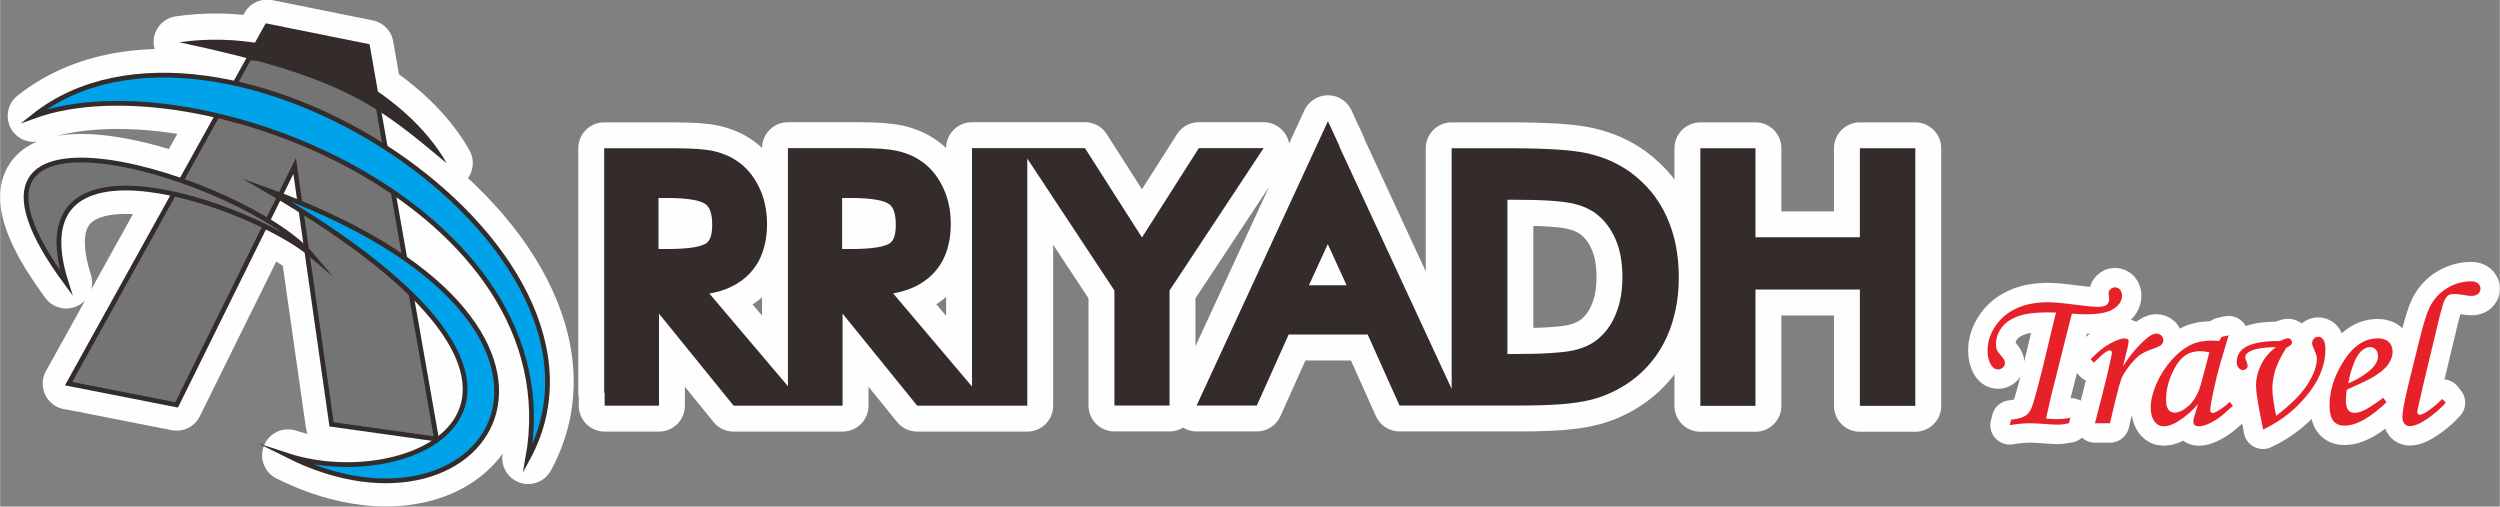 <?xml version="1.0" encoding="UTF-8"?>
<!DOCTYPE svg PUBLIC "-//W3C//DTD SVG 1.1//EN" "http://www.w3.org/Graphics/SVG/1.1/DTD/svg11.dtd">
<!-- Creator: CorelDRAW 2017 -->
<svg xmlns="http://www.w3.org/2000/svg" xml:space="preserve" width="20.426cm" height="4.139cm" version="1.1" style="shape-rendering:geometricPrecision; text-rendering:geometricPrecision; image-rendering:optimizeQuality; fill-rule:evenodd; clip-rule:evenodd"
viewBox="0 0 15.78 3.198"
 xmlns:xlink="http://www.w3.org/1999/xlink">
 <rect x="0" y="0" width="15.78" height="3.198" fill="#808080" stroke="none"/>
 <defs>
  <style type="text/css">
   <![CDATA[
    .str1 {stroke:#332C2B;stroke-width:0.03;stroke-miterlimit:22.926}
    .str3 {stroke:#FEFEFE;stroke-width:0.245;stroke-linecap:round;stroke-linejoin:round;stroke-miterlimit:114.593}
    .str2 {stroke:#FEFEFE;stroke-width:0.327;stroke-linecap:round;stroke-linejoin:round;stroke-miterlimit:114.593}
    .str0 {stroke:#FEFEFE;stroke-width:0.327;stroke-linecap:round;stroke-linejoin:round;stroke-miterlimit:229.184}
    .fil0 {fill:none}
    .fil6 {fill:none;fill-rule:nonzero}
    .fil1 {fill:#FEFEFE}
    .fil2 {fill:#757475}
    .fil5 {fill:#332C2B}
    .fil4 {fill:#332C2B}
    .fil3 {fill:#00A2E9}
    .fil7 {fill:#E62129;fill-rule:nonzero}
   ]]>
  </style>
 </defs>
 <g id="Layer_x0020_1">
  <g>
   <path class="fil0 str0" d="M0.432 2.422l0.664 -1.198c-0.455,-0.1 -0.865,-0.024 -0.679,0.56 -0.642,-0.868 0.057,-0.879 0.726,-0.646l0.227 -0.41c-0.435,-0.102 -0.856,-0.106 -1.159,0.004 0.336,-0.267 0.8,-0.312 1.272,-0.208l0.087 -0.156c-0.128,-0.034 -0.272,-0.068 -0.438,-0.103 0.166,-0.024 0.332,-0.021 0.493,0.005l0.06 -0.109 0.635 0.128 0.048 0.275c0.2,0.134 0.358,0.298 0.452,0.465 -0.157,-0.131 -0.284,-0.238 -0.428,-0.33l0.04 0.229c0.754,0.485 1.275,1.276 0.901,1.964 0.126,-0.708 -0.275,-1.288 -0.851,-1.681l0.073 0.417c1.189,0.826 0.354,1.792 -0.738,1.246 0.641,0.209 1.653,-0.163 0.778,-1.02l0.161 0.916 -0.664 -0.093 -0.156 -1.093c-0.066,-0.05 -0.158,-0.105 -0.265,-0.157l-0.557 1.128 -0.681 -0.134zm1.336 -1.192c0.042,0.016 0.083,0.032 0.123,0.048l-0.033 -0.231 -0.09 0.182zm0.13 0.098c-0.044,-0.028 -0.09,-0.056 -0.137,-0.084l-0.072 0.146c0.099,0.06 0.184,0.122 0.245,0.183l-0.035 -0.246z"/>
   <path id="1" class="fil1" d="M0.432 2.422l0.664 -1.198c-0.455,-0.1 -0.865,-0.024 -0.679,0.56 -0.642,-0.868 0.057,-0.879 0.726,-0.646l0.227 -0.41c-0.435,-0.102 -0.856,-0.106 -1.159,0.004 0.336,-0.267 0.8,-0.312 1.272,-0.208l0.087 -0.156c-0.128,-0.034 -0.272,-0.068 -0.438,-0.103 0.166,-0.024 0.332,-0.021 0.493,0.005l0.06 -0.109 0.635 0.128 0.048 0.275c0.2,0.134 0.358,0.298 0.452,0.465 -0.157,-0.131 -0.284,-0.238 -0.428,-0.33l0.04 0.229c0.754,0.485 1.275,1.276 0.901,1.964 0.126,-0.708 -0.275,-1.288 -0.851,-1.681l0.073 0.417c1.189,0.826 0.354,1.792 -0.738,1.246 0.641,0.209 1.653,-0.163 0.778,-1.02l0.161 0.916 -0.664 -0.093 -0.156 -1.093c-0.066,-0.05 -0.158,-0.105 -0.265,-0.157l-0.557 1.128 -0.681 -0.134zm1.336 -1.192c0.042,0.016 0.083,0.032 0.123,0.048l-0.033 -0.231 -0.09 0.182zm0.13 0.098c-0.044,-0.028 -0.09,-0.056 -0.137,-0.084l-0.072 0.146c0.099,0.06 0.184,0.122 0.245,0.183l-0.035 -0.246z"/>
  </g>
  <polygon class="fil2 str1" points="0.432,2.422 1.684,0.164 2.319,0.292 2.755,2.772 2.092,2.679 1.859,1.048 1.114,2.556 "/>
  <path class="fil3 str1" d="M0.211 0.734c1.162,-0.925 3.852,0.815 3.12,2.16 0.284,-1.588 -2.091,-2.535 -3.12,-2.16z"/>
  <path class="fil2 str1" d="M0.417 1.785c-0.973,-1.317 1.138,-0.661 1.552,-0.172 -0.366,-0.314 -1.879,-0.855 -1.552,0.172z"/>
  <path class="fil3 str1" d="M1.682 1.199c2.359,0.851 1.427,2.324 0.134,1.677 0.787,0.256 2.131,-0.361 -0.134,-1.677z"/>
  <path class="fil4" d="M1.131 0.267c0.722,-0.106 1.437,0.317 1.688,0.764 -0.445,-0.372 -0.648,-0.543 -1.688,-0.764z"/>
  <path class="fil4" d="M1.684 0.164l-0.12 0.217c0,0 0.342,0.001 0.582,0.15 0.241,0.149 0.242,0.158 0.242,0.158l-0.07 -0.397 -0.635 -0.128z"/>
  <g>
   <path class="fil0 str2" d="M3.813 2.48l0 -1.544 0.446 0c0.053,0 0.1,0.002 0.141,0.004 0.042,0.003 0.077,0.008 0.105,0.014 0.03,0.007 0.057,0.016 0.083,0.027 0.026,0.011 0.051,0.026 0.074,0.043l0.001 0c0.029,0.021 0.054,0.046 0.077,0.075 0.022,0.028 0.04,0.059 0.056,0.094 0.015,0.033 0.027,0.069 0.034,0.107 0.008,0.038 0.011,0.076 0.011,0.115 0,0.07 -0.011,0.132 -0.032,0.188 -0.022,0.058 -0.057,0.107 -0.102,0.147 -0.045,0.039 -0.098,0.068 -0.161,0.087 -0.022,0.007 -0.045,0.012 -0.069,0.016l0.496 0.585 0 -1.503 0.446 0c0.053,0 0.1,0.002 0.141,0.004 0.042,0.003 0.077,0.008 0.105,0.014 0.03,0.007 0.057,0.016 0.083,0.027 0.026,0.011 0.051,0.026 0.074,0.043l0.001 0c0.029,0.021 0.054,0.046 0.077,0.075 0.022,0.028 0.04,0.059 0.056,0.094 0.015,0.033 0.027,0.069 0.034,0.107 0.008,0.038 0.011,0.076 0.011,0.115 0,0.07 -0.011,0.132 -0.032,0.188 -0.022,0.058 -0.057,0.107 -0.102,0.147 -0.045,0.039 -0.098,0.068 -0.161,0.087 -0.022,0.007 -0.045,0.012 -0.069,0.016l0.498 0.588 0 -1.505 0.713 0 0.36 0.564 0.359 -0.564 0.409 0 -0.594 0.899 0 0.726 -0.348 0 0 -0.726 -0.55 -0.833 0 1.56 -0.695 0 -0.471 -0.581 0 0.581 -0.688 0 -0.471 -0.581 0 0.581 -0.343 0 0 -0.082zm0.343 -1.233l0 0.325 0.059 0c0.068,0 0.124,-0.004 0.166,-0.011 0.036,-0.007 0.061,-0.015 0.076,-0.025l0 -0c0.011,-0.008 0.02,-0.02 0.026,-0.035 0.008,-0.02 0.012,-0.047 0.012,-0.081 0,-0.037 -0.004,-0.067 -0.013,-0.09 -0.007,-0.018 -0.016,-0.032 -0.029,-0.041 -0.015,-0.011 -0.041,-0.021 -0.076,-0.027 -0.042,-0.008 -0.096,-0.012 -0.162,-0.012l-0.059 0zm1.159 0l0 0.325 0.059 0c0.068,0 0.124,-0.004 0.166,-0.011 0.036,-0.007 0.061,-0.015 0.076,-0.025l0 -0c0.011,-0.008 0.02,-0.02 0.026,-0.035 0.008,-0.02 0.012,-0.047 0.012,-0.081 0,-0.037 -0.004,-0.067 -0.013,-0.09 -0.007,-0.018 -0.016,-0.032 -0.029,-0.041 -0.015,-0.011 -0.041,-0.021 -0.076,-0.027 -0.042,-0.008 -0.096,-0.012 -0.162,-0.012l-0.059 0zm3.066 0.294l-0.119 0.26 0.238 0 -0.119 -0.26zm0.074 -0.614l0.708 1.528 0 -1.519 0.379 0c0.11,0 0.205,0.003 0.286,0.008 0.082,0.005 0.148,0.014 0.197,0.025 0.05,0.012 0.097,0.027 0.142,0.047 0.045,0.02 0.086,0.044 0.124,0.071 0.05,0.037 0.095,0.079 0.133,0.125 0.038,0.047 0.07,0.098 0.096,0.155 0.026,0.057 0.045,0.117 0.058,0.181 0.012,0.063 0.019,0.13 0.019,0.201 0,0.07 -0.006,0.137 -0.019,0.2 -0.013,0.064 -0.032,0.124 -0.057,0.179 -0.026,0.057 -0.058,0.109 -0.096,0.155 -0.038,0.047 -0.082,0.088 -0.133,0.125 -0.038,0.027 -0.079,0.051 -0.123,0.071 -0.043,0.02 -0.089,0.036 -0.137,0.047 -0.049,0.012 -0.108,0.02 -0.179,0.026 -0.07,0.005 -0.151,0.008 -0.243,0.008l-0.776 0 -0.201 -0.448 -0.499 0 -0.201 0.448 -0.38 0 0.829 -1.795 0.074 0.16zm1.058 1.308l0.035 0c0.096,0 0.174,-0.002 0.237,-0.006 0.062,-0.004 0.109,-0.009 0.142,-0.016 0.031,-0.007 0.06,-0.016 0.085,-0.027 0.024,-0.011 0.046,-0.023 0.065,-0.038 0.026,-0.02 0.049,-0.044 0.069,-0.07 0.02,-0.026 0.037,-0.056 0.051,-0.09 0.015,-0.035 0.026,-0.072 0.033,-0.11 0.007,-0.039 0.011,-0.083 0.011,-0.129 0,-0.047 -0.004,-0.091 -0.011,-0.13 -0.007,-0.039 -0.018,-0.075 -0.032,-0.108 -0.014,-0.032 -0.031,-0.062 -0.051,-0.089 -0.02,-0.027 -0.044,-0.051 -0.07,-0.071 -0.018,-0.015 -0.04,-0.027 -0.065,-0.039 -0.026,-0.011 -0.055,-0.021 -0.087,-0.028 -0.034,-0.007 -0.081,-0.013 -0.142,-0.017 -0.062,-0.004 -0.14,-0.006 -0.233,-0.006l-0.035 0 0 0.973zm1.22 0.245l0 -1.544 0.348 0 0 0.562 0.659 0 0 -0.562 0.35 0 0 1.626 -0.35 0 0 -0.734 -0.659 0 0 0.734 -0.348 0 0 -0.082z"/>
   <path id="1" class="fil5" d="M3.813 2.48l0 -1.544 0.446 0c0.053,0 0.1,0.002 0.141,0.004 0.042,0.003 0.077,0.008 0.105,0.014 0.03,0.007 0.057,0.016 0.083,0.027 0.026,0.011 0.051,0.026 0.074,0.043l0.001 0c0.029,0.021 0.054,0.046 0.077,0.075 0.022,0.028 0.04,0.059 0.056,0.094 0.015,0.033 0.027,0.069 0.034,0.107 0.008,0.038 0.011,0.076 0.011,0.115 0,0.07 -0.011,0.132 -0.032,0.188 -0.022,0.058 -0.057,0.107 -0.102,0.147 -0.045,0.039 -0.098,0.068 -0.161,0.087 -0.022,0.007 -0.045,0.012 -0.069,0.016l0.496 0.585 0 -1.503 0.446 0c0.053,0 0.1,0.002 0.141,0.004 0.042,0.003 0.077,0.008 0.105,0.014 0.03,0.007 0.057,0.016 0.083,0.027 0.026,0.011 0.051,0.026 0.074,0.043l0.001 0c0.029,0.021 0.054,0.046 0.077,0.075 0.022,0.028 0.04,0.059 0.056,0.094 0.015,0.033 0.027,0.069 0.034,0.107 0.008,0.038 0.011,0.076 0.011,0.115 0,0.07 -0.011,0.132 -0.032,0.188 -0.022,0.058 -0.057,0.107 -0.102,0.147 -0.045,0.039 -0.098,0.068 -0.161,0.087 -0.022,0.007 -0.045,0.012 -0.069,0.016l0.498 0.588 0 -1.505 0.713 0 0.36 0.564 0.359 -0.564 0.409 0 -0.594 0.899 0 0.726 -0.348 0 0 -0.726 -0.55 -0.833 0 1.56 -0.695 0 -0.471 -0.581 0 0.581 -0.688 0 -0.471 -0.581 0 0.581 -0.343 0 0 -0.082zm0.343 -1.233l0 0.325 0.059 0c0.068,0 0.124,-0.004 0.166,-0.011 0.036,-0.007 0.061,-0.015 0.076,-0.025l0 -0c0.011,-0.008 0.02,-0.02 0.026,-0.035 0.008,-0.02 0.012,-0.047 0.012,-0.081 0,-0.037 -0.004,-0.067 -0.013,-0.09 -0.007,-0.018 -0.016,-0.032 -0.029,-0.041 -0.015,-0.011 -0.041,-0.021 -0.076,-0.027 -0.042,-0.008 -0.096,-0.012 -0.162,-0.012l-0.059 0zm1.159 0l0 0.325 0.059 0c0.068,0 0.124,-0.004 0.166,-0.011 0.036,-0.007 0.061,-0.015 0.076,-0.025l0 -0c0.011,-0.008 0.02,-0.02 0.026,-0.035 0.008,-0.02 0.012,-0.047 0.012,-0.081 0,-0.037 -0.004,-0.067 -0.013,-0.09 -0.007,-0.018 -0.016,-0.032 -0.029,-0.041 -0.015,-0.011 -0.041,-0.021 -0.076,-0.027 -0.042,-0.008 -0.096,-0.012 -0.162,-0.012l-0.059 0zm3.066 0.294l-0.119 0.26 0.238 0 -0.119 -0.26zm0.074 -0.614l0.708 1.528 0 -1.519 0.379 0c0.11,0 0.205,0.003 0.286,0.008 0.082,0.005 0.148,0.014 0.197,0.025 0.05,0.012 0.097,0.027 0.142,0.047 0.045,0.02 0.086,0.044 0.124,0.071 0.05,0.037 0.095,0.079 0.133,0.125 0.038,0.047 0.07,0.098 0.096,0.155 0.026,0.057 0.045,0.117 0.058,0.181 0.012,0.063 0.019,0.13 0.019,0.201 0,0.07 -0.006,0.137 -0.019,0.2 -0.013,0.064 -0.032,0.124 -0.057,0.179 -0.026,0.057 -0.058,0.109 -0.096,0.155 -0.038,0.047 -0.082,0.088 -0.133,0.125 -0.038,0.027 -0.079,0.051 -0.123,0.071 -0.043,0.02 -0.089,0.036 -0.137,0.047 -0.049,0.012 -0.108,0.02 -0.179,0.026 -0.07,0.005 -0.151,0.008 -0.243,0.008l-0.776 0 -0.201 -0.448 -0.499 0 -0.201 0.448 -0.38 0 0.829 -1.795 0.074 0.16zm1.058 1.308l0.035 0c0.096,0 0.174,-0.002 0.237,-0.006 0.062,-0.004 0.109,-0.009 0.142,-0.016 0.031,-0.007 0.06,-0.016 0.085,-0.027 0.024,-0.011 0.046,-0.023 0.065,-0.038 0.026,-0.02 0.049,-0.044 0.069,-0.07 0.02,-0.026 0.037,-0.056 0.051,-0.09 0.015,-0.035 0.026,-0.072 0.033,-0.11 0.007,-0.039 0.011,-0.083 0.011,-0.129 0,-0.047 -0.004,-0.091 -0.011,-0.13 -0.007,-0.039 -0.018,-0.075 -0.032,-0.108 -0.014,-0.032 -0.031,-0.062 -0.051,-0.089 -0.02,-0.027 -0.044,-0.051 -0.07,-0.071 -0.018,-0.015 -0.04,-0.027 -0.065,-0.039 -0.026,-0.011 -0.055,-0.021 -0.087,-0.028 -0.034,-0.007 -0.081,-0.013 -0.142,-0.017 -0.062,-0.004 -0.14,-0.006 -0.233,-0.006l-0.035 0 0 0.973zm1.22 0.245l0 -1.544 0.348 0 0 0.562 0.659 0 0 -0.562 0.35 0 0 1.626 -0.35 0 0 -0.734 -0.659 0 0 0.734 -0.348 0 0 -0.082z"/>
  </g>
  <g>
   <path class="fil6 str3" d="M13.069 2.636l-0.009 0.036c-0.029,0.006 -0.053,0.009 -0.072,0.009 -0.018,0 -0.047,-0.002 -0.088,-0.005 -0.031,-0.002 -0.059,-0.004 -0.083,-0.004 -0.042,0 -0.086,0.004 -0.131,0.012l0.009 -0.035c0.043,-0.004 0.074,-0.013 0.094,-0.027 0.014,-0.01 0.026,-0.026 0.036,-0.05 0.01,-0.023 0.033,-0.106 0.068,-0.246l0.081 -0.337 0.005 -0.016c-0.025,-0.001 -0.044,-0.001 -0.056,-0.001 -0.078,0 -0.14,0.008 -0.186,0.025 -0.046,0.017 -0.081,0.041 -0.104,0.074 -0.023,0.032 -0.034,0.067 -0.034,0.104 0,0.013 0.002,0.025 0.007,0.036 0.003,0.008 0.013,0.02 0.028,0.037 0.014,0.016 0.022,0.03 0.022,0.043 0,0.011 -0.004,0.021 -0.013,0.029 -0.008,0.008 -0.019,0.012 -0.03,0.012 -0.018,0 -0.032,-0.008 -0.043,-0.025 -0.016,-0.025 -0.024,-0.057 -0.024,-0.095 0,-0.052 0.016,-0.102 0.048,-0.151 0.032,-0.049 0.076,-0.087 0.132,-0.113 0.056,-0.027 0.124,-0.04 0.204,-0.04 0.038,0 0.099,0.006 0.182,0.017 0.059,0.008 0.102,0.012 0.129,0.012 0.027,0 0.046,-0.004 0.057,-0.013 0.011,-0.009 0.016,-0.021 0.016,-0.036 0,-0.003 -0.001,-0.009 -0.002,-0.018 -0.001,-0.008 -0.002,-0.013 -0.002,-0.016 0,-0.011 0.004,-0.021 0.012,-0.028 0.008,-0.008 0.017,-0.012 0.028,-0.012 0.013,0 0.023,0.005 0.032,0.014 0.008,0.009 0.013,0.022 0.013,0.038 0,0.032 -0.017,0.06 -0.052,0.083 -0.034,0.023 -0.092,0.035 -0.172,0.035 -0.029,0 -0.06,-0.001 -0.092,-0.004 -0.004,0.015 -0.018,0.067 -0.04,0.155l-0.055 0.22 -0.034 0.134 -0.035 0.153c0.028,0.003 0.052,0.004 0.07,0.004 0.028,0 0.058,-0.003 0.089,-0.01zm0.25 0.036l-0.095 0 0.044 -0.171c0.022,-0.084 0.041,-0.164 0.057,-0.239 0.004,-0.019 0.006,-0.03 0.006,-0.035 0,-0.01 -0.005,-0.015 -0.014,-0.015 -0.007,0 -0.016,0.004 -0.029,0.013 -0.013,0.009 -0.037,0.031 -0.071,0.065l-0.02 -0.022c0.041,-0.044 0.082,-0.077 0.122,-0.099 0.041,-0.022 0.072,-0.033 0.093,-0.033 0.008,0 0.014,0.002 0.018,0.005 0.005,0.003 0.007,0.008 0.007,0.013 0,0.006 -0.003,0.02 -0.008,0.044l-0.028 0.114c0.043,-0.067 0.091,-0.125 0.145,-0.172 0.026,-0.023 0.047,-0.034 0.065,-0.034 0.013,0 0.023,0.004 0.032,0.012 0.008,0.008 0.013,0.018 0.013,0.029 0,0.011 -0.004,0.021 -0.012,0.029 -0.008,0.008 -0.029,0.018 -0.062,0.029 -0.031,0.011 -0.057,0.023 -0.077,0.038 -0.02,0.015 -0.041,0.038 -0.065,0.068 -0.023,0.031 -0.04,0.057 -0.049,0.08 -0.009,0.023 -0.023,0.075 -0.043,0.157l-0.029 0.123zm0.706 -0.546l0.043 -0.009 -0.048 0.161c-0.019,0.064 -0.037,0.138 -0.054,0.221 -0.009,0.045 -0.014,0.075 -0.014,0.088 0,0.013 0.005,0.02 0.016,0.02 0.007,0 0.017,-0.004 0.032,-0.013 0.026,-0.015 0.051,-0.034 0.075,-0.057l0.02 0.025c-0.048,0.044 -0.079,0.07 -0.093,0.079 -0.027,0.018 -0.053,0.032 -0.077,0.041 -0.016,0.006 -0.032,0.009 -0.047,0.009 -0.011,0 -0.019,-0.003 -0.025,-0.008 -0.005,-0.005 -0.008,-0.013 -0.008,-0.022 0,-0.006 0.002,-0.015 0.005,-0.026l0.025 -0.085c-0.036,0.044 -0.08,0.081 -0.13,0.112 -0.031,0.019 -0.059,0.029 -0.085,0.029 -0.025,0 -0.043,-0.009 -0.057,-0.026 -0.018,-0.023 -0.027,-0.054 -0.027,-0.092 0,-0.045 0.012,-0.095 0.036,-0.15 0.024,-0.055 0.056,-0.105 0.096,-0.15 0.04,-0.045 0.082,-0.078 0.127,-0.099 0.034,-0.016 0.078,-0.024 0.132,-0.024 0.014,0 0.027,0.001 0.041,0.003l0.015 -0.025zm-0.079 0.098c-0.023,-0.005 -0.042,-0.007 -0.058,-0.007 -0.038,0 -0.071,0.01 -0.1,0.031 -0.028,0.021 -0.055,0.059 -0.079,0.113 -0.024,0.054 -0.036,0.109 -0.036,0.163 0,0.029 0.005,0.049 0.015,0.062 0.01,0.013 0.023,0.019 0.038,0.019 0.029,0 0.06,-0.016 0.094,-0.047 0.033,-0.032 0.058,-0.077 0.074,-0.136l0.053 -0.199zm0.485 -0.027c-0.033,0.052 -0.055,0.099 -0.068,0.138 -0.012,0.04 -0.019,0.08 -0.019,0.119 0,0.036 0.008,0.094 0.024,0.171 0.093,-0.071 0.16,-0.138 0.199,-0.2 0.039,-0.062 0.058,-0.116 0.058,-0.161 0,-0.013 -0.005,-0.03 -0.014,-0.05 -0.01,-0.021 -0.016,-0.037 -0.016,-0.047 0,-0.011 0.004,-0.021 0.011,-0.029 0.008,-0.008 0.017,-0.012 0.027,-0.012 0.014,0 0.025,0.006 0.033,0.018 0.008,0.012 0.013,0.033 0.013,0.061 0,0.09 -0.032,0.178 -0.096,0.264 -0.078,0.105 -0.177,0.186 -0.298,0.243 -0.003,-0.02 -0.009,-0.052 -0.018,-0.095 -0.017,-0.088 -0.026,-0.149 -0.026,-0.183 0,-0.045 0.011,-0.089 0.032,-0.132 0.021,-0.043 0.052,-0.08 0.094,-0.111 -0.075,0.001 -0.128,0.01 -0.16,0.025 -0.023,0.011 -0.034,0.024 -0.034,0.039 0,0.006 0.003,0.016 0.009,0.03 0.004,0.01 0.006,0.018 0.006,0.025 0,0.007 -0.003,0.013 -0.008,0.018 -0.006,0.005 -0.013,0.008 -0.021,0.008 -0.011,0 -0.02,-0.005 -0.028,-0.014 -0.008,-0.009 -0.012,-0.022 -0.012,-0.038 0,-0.025 0.008,-0.048 0.025,-0.068 0.017,-0.02 0.045,-0.036 0.086,-0.047 0.041,-0.011 0.095,-0.017 0.161,-0.016 0.027,-0.012 0.044,-0.018 0.051,-0.018 0.007,0 0.013,0.003 0.018,0.008 0.005,0.006 0.008,0.012 0.008,0.018 0,0.013 -0.013,0.025 -0.039,0.036zm0.613 0.315l0.021 0.027c-0.104,0.099 -0.192,0.148 -0.267,0.148 -0.03,0 -0.053,-0.01 -0.069,-0.03 -0.016,-0.02 -0.024,-0.053 -0.024,-0.098 0,-0.09 0.028,-0.18 0.083,-0.27 0.062,-0.102 0.136,-0.153 0.222,-0.153 0.03,0 0.053,0.008 0.069,0.023 0.016,0.015 0.024,0.036 0.024,0.062 0,0.028 -0.01,0.054 -0.029,0.081 -0.019,0.027 -0.053,0.054 -0.102,0.083 -0.025,0.014 -0.077,0.039 -0.158,0.075 -0.004,0.023 -0.006,0.044 -0.006,0.065 0,0.03 0.005,0.051 0.014,0.063 0.01,0.012 0.023,0.018 0.042,0.018 0.017,0 0.036,-0.005 0.057,-0.015 0.028,-0.013 0.069,-0.04 0.123,-0.08zm-0.222 -0.091c0.068,-0.03 0.119,-0.063 0.154,-0.098 0.023,-0.025 0.035,-0.049 0.035,-0.073 0,-0.018 -0.005,-0.033 -0.014,-0.043 -0.01,-0.011 -0.022,-0.016 -0.037,-0.016 -0.016,0 -0.031,0.006 -0.046,0.018 -0.02,0.016 -0.037,0.039 -0.05,0.071 -0.02,0.046 -0.033,0.094 -0.041,0.142zm0.595 0.098l0.022 0.023c-0.033,0.037 -0.072,0.071 -0.117,0.102 -0.045,0.031 -0.082,0.046 -0.112,0.046 -0.013,0 -0.024,-0.005 -0.032,-0.015 -0.008,-0.01 -0.013,-0.024 -0.013,-0.041 0,-0.034 0.013,-0.104 0.039,-0.211l0.069 -0.279c0.025,-0.101 0.046,-0.168 0.063,-0.203 0.026,-0.052 0.063,-0.093 0.111,-0.122 0.048,-0.029 0.099,-0.043 0.152,-0.043 0.018,0 0.033,0.004 0.043,0.013 0.01,0.009 0.016,0.02 0.016,0.032 0,0.014 -0.005,0.025 -0.015,0.034 -0.01,0.009 -0.025,0.013 -0.044,0.013 -0.012,0 -0.03,-0.002 -0.053,-0.007 -0.02,-0.003 -0.039,-0.005 -0.056,-0.005 -0.017,0 -0.03,0.004 -0.039,0.011 -0.012,0.01 -0.023,0.031 -0.033,0.064 -0.01,0.033 -0.026,0.097 -0.048,0.192l-0.064 0.266c-0.031,0.134 -0.047,0.203 -0.047,0.209 0,0.014 0.005,0.02 0.015,0.02 0.009,0 0.023,-0.005 0.041,-0.016 0.035,-0.022 0.069,-0.051 0.104,-0.085z"/>
   <path id="1" class="fil7" d="M13.069 2.636l-0.009 0.036c-0.029,0.006 -0.053,0.009 -0.072,0.009 -0.018,0 -0.047,-0.002 -0.088,-0.005 -0.031,-0.002 -0.059,-0.004 -0.083,-0.004 -0.042,0 -0.086,0.004 -0.131,0.012l0.009 -0.035c0.043,-0.004 0.074,-0.013 0.094,-0.027 0.014,-0.01 0.026,-0.026 0.036,-0.05 0.01,-0.023 0.033,-0.106 0.068,-0.246l0.081 -0.337 0.005 -0.016c-0.025,-0.001 -0.044,-0.001 -0.056,-0.001 -0.078,0 -0.14,0.008 -0.186,0.025 -0.046,0.017 -0.081,0.041 -0.104,0.074 -0.023,0.032 -0.034,0.067 -0.034,0.104 0,0.013 0.002,0.025 0.007,0.036 0.003,0.008 0.013,0.02 0.028,0.037 0.014,0.016 0.022,0.03 0.022,0.043 0,0.011 -0.004,0.021 -0.013,0.029 -0.008,0.008 -0.019,0.012 -0.03,0.012 -0.018,0 -0.032,-0.008 -0.043,-0.025 -0.016,-0.025 -0.024,-0.057 -0.024,-0.095 0,-0.052 0.016,-0.102 0.048,-0.151 0.032,-0.049 0.076,-0.087 0.132,-0.113 0.056,-0.027 0.124,-0.04 0.204,-0.04 0.038,0 0.099,0.006 0.182,0.017 0.059,0.008 0.102,0.012 0.129,0.012 0.027,0 0.046,-0.004 0.057,-0.013 0.011,-0.009 0.016,-0.021 0.016,-0.036 0,-0.003 -0.001,-0.009 -0.002,-0.018 -0.001,-0.008 -0.002,-0.013 -0.002,-0.016 0,-0.011 0.004,-0.021 0.012,-0.028 0.008,-0.008 0.017,-0.012 0.028,-0.012 0.013,0 0.023,0.005 0.032,0.014 0.008,0.009 0.013,0.022 0.013,0.038 0,0.032 -0.017,0.06 -0.052,0.083 -0.034,0.023 -0.092,0.035 -0.172,0.035 -0.029,0 -0.06,-0.001 -0.092,-0.004 -0.004,0.015 -0.018,0.067 -0.04,0.155l-0.055 0.22 -0.034 0.134 -0.035 0.153c0.028,0.003 0.052,0.004 0.07,0.004 0.028,0 0.058,-0.003 0.089,-0.01zm0.25 0.036l-0.095 0 0.044 -0.171c0.022,-0.084 0.041,-0.164 0.057,-0.239 0.004,-0.019 0.006,-0.03 0.006,-0.035 0,-0.01 -0.005,-0.015 -0.014,-0.015 -0.007,0 -0.016,0.004 -0.029,0.013 -0.013,0.009 -0.037,0.031 -0.071,0.065l-0.02 -0.022c0.041,-0.044 0.082,-0.077 0.122,-0.099 0.041,-0.022 0.072,-0.033 0.093,-0.033 0.008,0 0.014,0.002 0.018,0.005 0.005,0.003 0.007,0.008 0.007,0.013 0,0.006 -0.003,0.02 -0.008,0.044l-0.028 0.114c0.043,-0.067 0.091,-0.125 0.145,-0.172 0.026,-0.023 0.047,-0.034 0.065,-0.034 0.013,0 0.023,0.004 0.032,0.012 0.008,0.008 0.013,0.018 0.013,0.029 0,0.011 -0.004,0.021 -0.012,0.029 -0.008,0.008 -0.029,0.018 -0.062,0.029 -0.031,0.011 -0.057,0.023 -0.077,0.038 -0.02,0.015 -0.041,0.038 -0.065,0.068 -0.023,0.031 -0.04,0.057 -0.049,0.08 -0.009,0.023 -0.023,0.075 -0.043,0.157l-0.029 0.123zm0.706 -0.546l0.043 -0.009 -0.048 0.161c-0.019,0.064 -0.037,0.138 -0.054,0.221 -0.009,0.045 -0.014,0.075 -0.014,0.088 0,0.013 0.005,0.02 0.016,0.02 0.007,0 0.017,-0.004 0.032,-0.013 0.026,-0.015 0.051,-0.034 0.075,-0.057l0.02 0.025c-0.048,0.044 -0.079,0.07 -0.093,0.079 -0.027,0.018 -0.053,0.032 -0.077,0.041 -0.016,0.006 -0.032,0.009 -0.047,0.009 -0.011,0 -0.019,-0.003 -0.025,-0.008 -0.005,-0.005 -0.008,-0.013 -0.008,-0.022 0,-0.006 0.002,-0.015 0.005,-0.026l0.025 -0.085c-0.036,0.044 -0.08,0.081 -0.13,0.112 -0.031,0.019 -0.059,0.029 -0.085,0.029 -0.025,0 -0.043,-0.009 -0.057,-0.026 -0.018,-0.023 -0.027,-0.054 -0.027,-0.092 0,-0.045 0.012,-0.095 0.036,-0.15 0.024,-0.055 0.056,-0.105 0.096,-0.15 0.04,-0.045 0.082,-0.078 0.127,-0.099 0.034,-0.016 0.078,-0.024 0.132,-0.024 0.014,0 0.027,0.001 0.041,0.003l0.015 -0.025zm-0.079 0.098c-0.023,-0.005 -0.042,-0.007 -0.058,-0.007 -0.038,0 -0.071,0.01 -0.1,0.031 -0.028,0.021 -0.055,0.059 -0.079,0.113 -0.024,0.054 -0.036,0.109 -0.036,0.163 0,0.029 0.005,0.049 0.015,0.062 0.01,0.013 0.023,0.019 0.038,0.019 0.029,0 0.06,-0.016 0.094,-0.047 0.033,-0.032 0.058,-0.077 0.074,-0.136l0.053 -0.199zm0.485 -0.027c-0.033,0.052 -0.055,0.099 -0.068,0.138 -0.012,0.04 -0.019,0.08 -0.019,0.119 0,0.036 0.008,0.094 0.024,0.171 0.093,-0.071 0.16,-0.138 0.199,-0.2 0.039,-0.062 0.058,-0.116 0.058,-0.161 0,-0.013 -0.005,-0.03 -0.014,-0.05 -0.01,-0.021 -0.016,-0.037 -0.016,-0.047 0,-0.011 0.004,-0.021 0.011,-0.029 0.008,-0.008 0.017,-0.012 0.027,-0.012 0.014,0 0.025,0.006 0.033,0.018 0.008,0.012 0.013,0.033 0.013,0.061 0,0.09 -0.032,0.178 -0.096,0.264 -0.078,0.105 -0.177,0.186 -0.298,0.243 -0.003,-0.02 -0.009,-0.052 -0.018,-0.095 -0.017,-0.088 -0.026,-0.149 -0.026,-0.183 0,-0.045 0.011,-0.089 0.032,-0.132 0.021,-0.043 0.052,-0.08 0.094,-0.111 -0.075,0.001 -0.128,0.01 -0.16,0.025 -0.023,0.011 -0.034,0.024 -0.034,0.039 0,0.006 0.003,0.016 0.009,0.03 0.004,0.01 0.006,0.018 0.006,0.025 0,0.007 -0.003,0.013 -0.008,0.018 -0.006,0.005 -0.013,0.008 -0.021,0.008 -0.011,0 -0.02,-0.005 -0.028,-0.014 -0.008,-0.009 -0.012,-0.022 -0.012,-0.038 0,-0.025 0.008,-0.048 0.025,-0.068 0.017,-0.02 0.045,-0.036 0.086,-0.047 0.041,-0.011 0.095,-0.017 0.161,-0.016 0.027,-0.012 0.044,-0.018 0.051,-0.018 0.007,0 0.013,0.003 0.018,0.008 0.005,0.006 0.008,0.012 0.008,0.018 0,0.013 -0.013,0.025 -0.039,0.036zm0.613 0.315l0.021 0.027c-0.104,0.099 -0.192,0.148 -0.267,0.148 -0.03,0 -0.053,-0.01 -0.069,-0.03 -0.016,-0.02 -0.024,-0.053 -0.024,-0.098 0,-0.09 0.028,-0.18 0.083,-0.27 0.062,-0.102 0.136,-0.153 0.222,-0.153 0.03,0 0.053,0.008 0.069,0.023 0.016,0.015 0.024,0.036 0.024,0.062 0,0.028 -0.01,0.054 -0.029,0.081 -0.019,0.027 -0.053,0.054 -0.102,0.083 -0.025,0.014 -0.077,0.039 -0.158,0.075 -0.004,0.023 -0.006,0.044 -0.006,0.065 0,0.03 0.005,0.051 0.014,0.063 0.01,0.012 0.023,0.018 0.042,0.018 0.017,0 0.036,-0.005 0.057,-0.015 0.028,-0.013 0.069,-0.04 0.123,-0.08zm-0.222 -0.091c0.068,-0.03 0.119,-0.063 0.154,-0.098 0.023,-0.025 0.035,-0.049 0.035,-0.073 0,-0.018 -0.005,-0.033 -0.014,-0.043 -0.01,-0.011 -0.022,-0.016 -0.037,-0.016 -0.016,0 -0.031,0.006 -0.046,0.018 -0.02,0.016 -0.037,0.039 -0.05,0.071 -0.02,0.046 -0.033,0.094 -0.041,0.142zm0.595 0.098l0.022 0.023c-0.033,0.037 -0.072,0.071 -0.117,0.102 -0.045,0.031 -0.082,0.046 -0.112,0.046 -0.013,0 -0.024,-0.005 -0.032,-0.015 -0.008,-0.01 -0.013,-0.024 -0.013,-0.041 0,-0.034 0.013,-0.104 0.039,-0.211l0.069 -0.279c0.025,-0.101 0.046,-0.168 0.063,-0.203 0.026,-0.052 0.063,-0.093 0.111,-0.122 0.048,-0.029 0.099,-0.043 0.152,-0.043 0.018,0 0.033,0.004 0.043,0.013 0.01,0.009 0.016,0.02 0.016,0.032 0,0.014 -0.005,0.025 -0.015,0.034 -0.01,0.009 -0.025,0.013 -0.044,0.013 -0.012,0 -0.03,-0.002 -0.053,-0.007 -0.02,-0.003 -0.039,-0.005 -0.056,-0.005 -0.017,0 -0.03,0.004 -0.039,0.011 -0.012,0.01 -0.023,0.031 -0.033,0.064 -0.01,0.033 -0.026,0.097 -0.048,0.192l-0.064 0.266c-0.031,0.134 -0.047,0.203 -0.047,0.209 0,0.014 0.005,0.02 0.015,0.02 0.009,0 0.023,-0.005 0.041,-0.016 0.035,-0.022 0.069,-0.051 0.104,-0.085z"/>
  </g>
 </g>
</svg>

